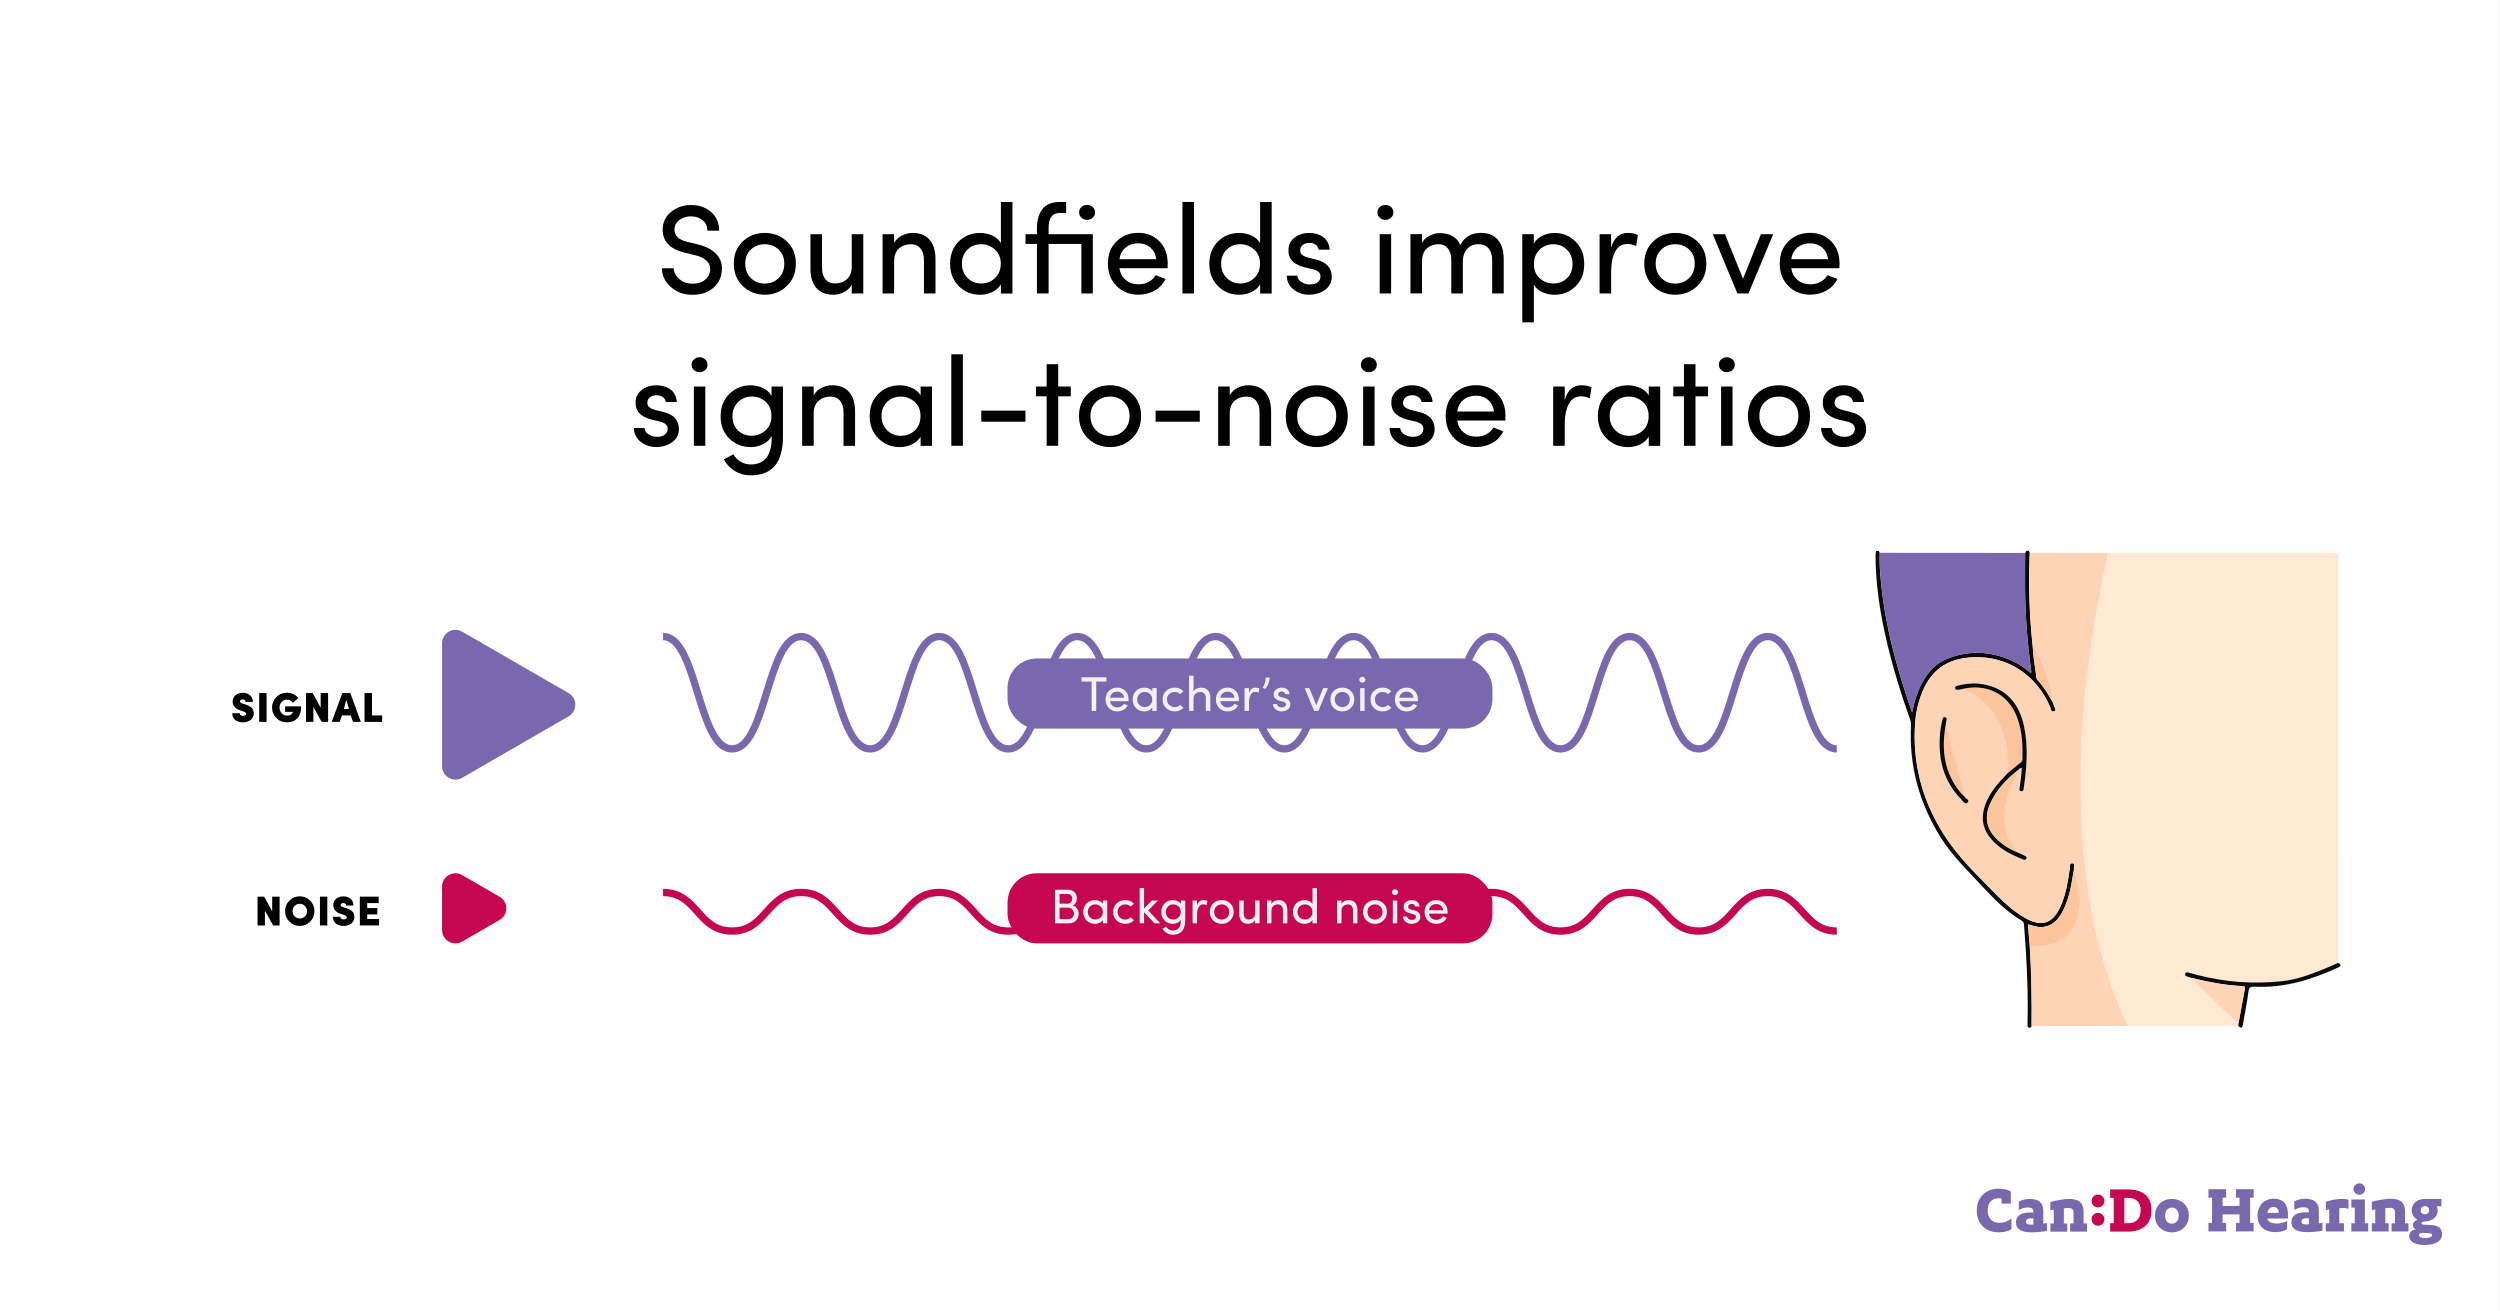 <?xml version="1.0" encoding="UTF-8"?>
<svg xmlns="http://www.w3.org/2000/svg" id="Layer_2" data-name="Layer 2" viewBox="0 0 1024.03 537">
  <rect x="0" y="0" width="1024.03" height="537" fill="#333333" stroke="none"/>
  <defs>
    <style>
      .cls-1 {
        fill: #000;
      }

      .cls-1, .cls-2, .cls-3, .cls-4, .cls-5, .cls-6, .cls-7, .cls-8, .cls-9 {
        stroke-width: 0px;
      }

      .cls-10 {
        stroke: #c60651;
      }

      .cls-10, .cls-11 {
        fill: none;
        stroke-miterlimit: 10;
        stroke-width: 3px;
      }

      .cls-2 {
        fill: #fcc59e;
      }

      .cls-3 {
        fill: #c60651;
      }

      .cls-4 {
        fill: #f1f1f2;
      }

      .cls-5 {
        fill: #7a68ae;
      }

      .cls-11 {
        stroke: #7a68ae;
      }

      .cls-6 {
        fill: #fff;
      }

      .cls-7 {
        fill: #0c0b0b;
      }

      .cls-8 {
        fill: #fdd4b6;
      }

      .cls-9 {
        fill: #feead2;
      }
    </style>
  </defs>
  <g id="Layer_1-2" data-name="Layer 1">
    <rect class="cls-6" width="1024" height="537"></rect>
    <path class="cls-3" d="M204.66,367.32l-15.37-8.87c-3.65-2.11-8.22.53-8.22,4.75v17.74c0,4.22,4.57,6.85,8.22,4.75l15.37-8.87c3.65-2.11,3.65-7.38,0-9.49Z"></path>
    <g>
      <path class="cls-1" d="M95.13,292.13h3.06c.05.72.49,1.08,1.32,1.08.4,0,.72-.07.97-.22.25-.15.37-.35.37-.62,0-.36-.37-.67-1.1-.94l-1.36-.48c-1.13-.36-1.93-.87-2.4-1.52-.47-.65-.7-1.32-.7-2,0-1.09.39-1.98,1.17-2.65.78-.67,1.78-1.01,2.99-1.01s2.2.33,2.96,1c.76.67,1.14,1.59,1.14,2.76h-3.02c0-.68-.37-1.02-1.12-1.02-.35,0-.62.07-.82.22-.2.15-.3.35-.3.6,0,.35.34.63,1.02.84l1.32.42c.61.19,1.14.42,1.59.7.45.28.78.54.99.78.21.24.38.52.49.83.11.31.18.55.2.72.02.17.03.36.03.59,0,.64-.14,1.21-.41,1.7-.27.49-.63.88-1.07,1.15s-.91.48-1.41.61c-.5.13-1.01.2-1.53.2-1.33,0-2.4-.33-3.19-1-.79-.67-1.19-1.58-1.19-2.74Z"></path>
      <path class="cls-1" d="M106.17,295.69v-11.8h3.02v11.8h-3.02Z"></path>
      <path class="cls-1" d="M122.19,285.93l-2.24,1.9c-.64-.84-1.45-1.26-2.44-1.26-.84,0-1.55.32-2.14.95-.59.63-.88,1.4-.88,2.31s.29,1.65.88,2.31c.59.66,1.3.99,2.14.99,1.33,0,2.16-.51,2.48-1.54h-3.2v-2.26h6.56c0,2.2-.53,3.84-1.58,4.92-1.05,1.08-2.47,1.62-4.26,1.62s-3.15-.59-4.32-1.77c-1.17-1.18-1.76-2.6-1.76-4.27s.59-3.13,1.76-4.31c1.17-1.18,2.61-1.77,4.32-1.77.96,0,1.85.19,2.66.58.81.39,1.49.92,2.02,1.6Z"></path>
      <path class="cls-1" d="M131.35,289.87v-5.98h3.04v11.8h-2.64l-3.38-6.04v6.04h-3.02v-11.8h2.72l3.28,5.98Z"></path>
      <path class="cls-1" d="M144.61,295.69l-.98-2.66h-3.54l-.96,2.66h-3.24l4.32-11.8h3.28l4.32,11.8h-3.2ZM141.83,286.69l-1,3.72h2.12l-1.12-3.72Z"></path>
      <path class="cls-1" d="M156.53,293.05v2.64h-7.22v-11.8h3.06v9.16h4.16Z"></path>
    </g>
    <g>
      <path class="cls-1" d="M111.49,373.26v-5.98h3.04v11.8h-2.64l-3.38-6.04v6.04h-3.02v-11.8h2.72l3.28,5.98Z"></path>
      <path class="cls-1" d="M116.77,373.22c0-1.68.59-3.11,1.76-4.3,1.17-1.19,2.59-1.78,4.26-1.78s3.1.59,4.27,1.78c1.17,1.19,1.75,2.62,1.75,4.3s-.58,3.09-1.75,4.27-2.59,1.77-4.27,1.77-3.07-.59-4.25-1.77c-1.18-1.18-1.77-2.6-1.77-4.27ZM119.83,373.22c0,.83.29,1.53.86,2.12.57.59,1.27.88,2.1.88s1.53-.29,2.11-.88c.58-.59.87-1.29.87-2.12s-.29-1.54-.88-2.13c-.59-.59-1.29-.89-2.1-.89s-1.53.29-2.1.88c-.57.59-.86,1.3-.86,2.14Z"></path>
      <path class="cls-1" d="M131.05,379.08v-11.8h3.02v11.8h-3.02Z"></path>
      <path class="cls-1" d="M136.35,375.52h3.06c.05.72.49,1.08,1.32,1.08.4,0,.72-.07.97-.22.25-.15.37-.35.37-.62,0-.36-.37-.67-1.1-.94l-1.36-.48c-1.13-.36-1.93-.87-2.4-1.52-.47-.65-.7-1.32-.7-2,0-1.09.39-1.98,1.17-2.65.78-.67,1.78-1.01,2.99-1.01s2.2.33,2.96,1c.76.67,1.14,1.59,1.14,2.76h-3.02c0-.68-.37-1.02-1.12-1.02-.35,0-.62.07-.82.22-.2.15-.3.35-.3.6,0,.35.34.63,1.02.84l1.32.42c.61.19,1.14.42,1.59.7.45.28.78.54.99.78.21.24.38.52.49.83.11.31.18.55.2.72.02.17.03.36.03.59,0,.64-.14,1.21-.41,1.7-.27.49-.63.88-1.07,1.15s-.91.48-1.41.61c-.5.13-1.01.2-1.53.2-1.33,0-2.4-.33-3.19-1-.79-.67-1.19-1.58-1.19-2.74Z"></path>
      <path class="cls-1" d="M155.27,376.44v2.64h-7.88v-11.8h7.72v2.64h-4.7v2.04h4.14v2.6h-4.14v1.88h4.86Z"></path>
    </g>
    <g>
      <path class="cls-1" d="M275.97,109.86c.03,1.63.78,3.09,2.24,4.39,1.46,1.3,3.28,1.95,5.46,1.95s3.83-.5,5.04-1.51c1.21-1,1.94-2.25,2.18-3.74.14-1.77-.37-3.17-1.53-4.21-1.16-1.04-2.68-1.77-4.55-2.18l-4.63-1.14c-5.82-1.49-8.74-4.61-8.74-9.36,0-2.95,1.14-5.36,3.43-7.25,2.29-1.89,5.01-2.83,8.16-2.83,3.33,0,6.08.96,8.27,2.89,2.18,1.92,3.28,4.46,3.28,7.62h-4.84c0-1.77-.63-3.19-1.9-4.26-1.27-1.07-2.89-1.61-4.86-1.61-1.8,0-3.37.5-4.71,1.51-1.33,1.01-2,2.31-2,3.9,0,2.5,1.7,4.16,5.1,4.99l4.68,1.14c3.4.87,5.93,2.25,7.59,4.16,1.66,1.91,2.32,4.26,1.98,7.07-.31,2.7-1.53,4.94-3.67,6.71-2.13,1.77-4.9,2.65-8.29,2.65-3.57,0-6.55-1.08-8.94-3.25-2.39-2.17-3.59-4.71-3.59-7.62h4.84Z"></path>
      <path class="cls-1" d="M322.28,117.17c-2.48,2.38-5.49,3.56-9.02,3.56s-6.53-1.18-9-3.54c-2.46-2.36-3.69-5.42-3.69-9.2s1.22-6.78,3.67-9.1c2.44-2.32,5.45-3.48,9.02-3.48s6.59,1.16,9.05,3.48c2.46,2.32,3.69,5.36,3.69,9.1s-1.24,6.8-3.72,9.18ZM307.56,113.89c1.54,1.51,3.44,2.26,5.69,2.26s4.15-.75,5.69-2.26c1.54-1.51,2.31-3.48,2.31-5.9s-.77-4.32-2.31-5.77c-1.54-1.46-3.44-2.18-5.69-2.18s-4.15.73-5.69,2.18c-1.54,1.46-2.31,3.38-2.31,5.77s.77,4.39,2.31,5.9Z"></path>
      <path class="cls-1" d="M348.88,109.03v-13.1h4.73v24.28h-4.73v-3.64c-.69,1.35-1.75,2.38-3.17,3.09-1.42.71-2.88,1.07-4.37,1.07-3.02,0-5.34-.94-6.97-2.81-1.63-1.87-2.43-4.52-2.39-7.96v-14.04h4.73v13.73c0,2.01.47,3.59,1.4,4.73.94,1.14,2.24,1.72,3.9,1.72,1.94,0,3.57-.57,4.89-1.72,1.32-1.14,1.98-2.93,1.98-5.36Z"></path>
      <path class="cls-1" d="M366.24,107.11v13.1h-4.73v-24.28h4.73v3.64c.69-1.35,1.76-2.38,3.2-3.09,1.44-.71,2.9-1.07,4.39-1.07,3.02,0,5.33.94,6.94,2.81,1.61,1.87,2.42,4.52,2.42,7.96v14.04h-4.73v-13.73c0-2.01-.48-3.59-1.43-4.73-.95-1.14-2.26-1.72-3.93-1.72-1.91,0-3.53.58-4.86,1.74-1.33,1.16-2,2.94-2,5.33Z"></path>
      <path class="cls-1" d="M409.98,120.21v-3.74c-.8,1.35-1.98,2.4-3.54,3.15s-3.22,1.12-4.99,1.12c-3.43,0-6.34-1.18-8.71-3.54-2.38-2.36-3.56-5.41-3.56-9.15s1.18-6.83,3.54-9.15c2.36-2.32,5.25-3.48,8.68-3.48,1.84,0,3.53.36,5.07,1.07,1.54.71,2.71,1.74,3.51,3.09v-16.85h4.73v37.49h-4.73ZM407.56,113.89c1.58-1.47,2.37-3.44,2.37-5.9s-.81-4.4-2.44-5.82c-1.63-1.42-3.5-2.13-5.62-2.13-2.22,0-4.08.74-5.59,2.21-1.51,1.47-2.26,3.39-2.26,5.75s.75,4.3,2.26,5.82,3.37,2.29,5.59,2.29,4.12-.74,5.69-2.21Z"></path>
      <path class="cls-1" d="M442.94,120.21v-20.28h-13.42v20.28h-4.78v-20.28h-4.68v-4h4.68v-2.44c0-3.36.76-6,2.29-7.9,1.52-1.91,3.87-2.86,7.02-2.86h2.65v4.52h-2.65c-3.09,0-4.59,2.08-4.52,6.24v2.44h18.1v24.28h-4.68ZM442.97,89.17c-.64-.59-.96-1.32-.96-2.18s.32-1.59.96-2.18c.64-.59,1.41-.88,2.31-.88s1.67.29,2.31.88c.64.59.96,1.32.96,2.18s-.32,1.59-.96,2.18c-.64.59-1.41.88-2.31.88s-1.67-.29-2.31-.88Z"></path>
      <path class="cls-1" d="M478.3,107.99c0,.9-.02,1.53-.05,1.87h-19.71c.28,2.01,1.14,3.61,2.57,4.81,1.44,1.2,3.2,1.79,5.28,1.79,1.49,0,2.86-.33,4.11-.99,1.25-.66,2.2-1.58,2.86-2.76.45.17,1.14.44,2.08.81s1.59.62,1.98.75c-1.01,2.08-2.51,3.67-4.52,4.78-2.01,1.11-4.23,1.66-6.66,1.66-3.54,0-6.49-1.18-8.87-3.54-2.38-2.36-3.56-5.42-3.56-9.2s1.19-6.82,3.56-9.13c2.37-2.3,5.33-3.46,8.87-3.46s6.39,1.15,8.66,3.46c2.27,2.31,3.41,5.35,3.41,9.13ZM458.54,106.17h15.08c-.28-2.01-1.08-3.6-2.42-4.76-1.33-1.16-2.99-1.74-4.97-1.74s-3.77.58-5.17,1.74c-1.4,1.16-2.25,2.75-2.52,4.76Z"></path>
      <path class="cls-1" d="M484.34,82.72h4.73v37.49h-4.73v-37.49Z"></path>
      <path class="cls-1" d="M516.16,120.21v-3.74c-.8,1.35-1.97,2.4-3.54,3.15-1.56.75-3.22,1.12-4.99,1.12-3.43,0-6.34-1.18-8.71-3.54-2.38-2.36-3.56-5.41-3.56-9.15s1.18-6.83,3.54-9.15c2.36-2.32,5.25-3.48,8.68-3.48,1.84,0,3.53.36,5.07,1.07,1.54.71,2.71,1.74,3.51,3.09v-16.85h4.73v37.49h-4.73ZM513.74,113.89c1.58-1.47,2.37-3.44,2.37-5.9s-.81-4.4-2.45-5.82c-1.63-1.42-3.5-2.13-5.62-2.13-2.22,0-4.08.74-5.59,2.21-1.51,1.47-2.26,3.39-2.26,5.75s.75,4.3,2.26,5.82,3.37,2.29,5.59,2.29,4.12-.74,5.69-2.21Z"></path>
      <path class="cls-1" d="M534.31,109.5c-2.32-.62-4.04-1.56-5.15-2.81-1.11-1.25-1.56-2.95-1.35-5.1.17-1.77,1.07-3.24,2.7-4.42,1.63-1.18,3.54-1.77,5.72-1.77s4.17.56,5.75,1.69c1.58,1.13,2.47,2.85,2.68,5.17h-4.52c-.14-.87-.56-1.54-1.27-2.03-.71-.49-1.55-.73-2.52-.73-.9,0-1.69.2-2.37.6s-1.1.93-1.27,1.59c-.21.76-.19,1.4.05,1.92.38.8,1.33,1.42,2.86,1.87l3.59.88c4.19,1.04,6.29,3.4,6.29,7.07,0,2.18-.91,3.94-2.73,5.28-1.82,1.33-4.05,2-6.68,2-2.32,0-4.39-.71-6.21-2.13-1.82-1.42-2.76-3.31-2.83-5.67h4.32c.21,1.28.87,2.2,1.98,2.76,1.07.66,2.36.94,3.85.83,1.11-.07,1.99-.4,2.65-.99.66-.59,1.01-1.32,1.04-2.18.03-.83-.24-1.49-.83-1.98-.59-.49-1.39-.85-2.39-1.09l-3.33-.78Z"></path>
      <path class="cls-1" d="M565.17,89.17c-.64-.59-.96-1.32-.96-2.18s.32-1.59.96-2.18c.64-.59,1.41-.88,2.31-.88s1.67.29,2.31.88c.64.59.96,1.32.96,2.18s-.32,1.59-.96,2.18c-.64.59-1.41.88-2.31.88s-1.67-.29-2.31-.88ZM569.82,120.21v-24.28h-4.68v24.28h4.68Z"></path>
      <path class="cls-1" d="M605.65,100.03c-1.98-.03-3.54.62-4.71,1.95-1.16,1.33-1.74,3.04-1.74,5.12v13.1h-4.73v-13.78c0-1.98-.48-3.54-1.43-4.68-.95-1.14-2.23-1.72-3.82-1.72-1.87,0-3.47.59-4.78,1.77-1.32,1.18-1.98,2.95-1.98,5.3v13.1h-4.73v-24.28h4.73v3.64c.59-1.21,1.55-2.17,2.89-2.86,1.33-.69,2.61-1.09,3.82-1.2.94-.03,1.82.02,2.65.16,3.08.49,5.2,2.06,6.34,4.73,1.73-3.33,4.54-4.99,8.42-4.99,3.02,0,5.33.94,6.94,2.81s2.42,4.52,2.42,7.96v14.04h-4.73v-13.73c0-2.01-.49-3.59-1.48-4.73-.99-1.14-2.35-1.72-4.08-1.72Z"></path>
      <path class="cls-1" d="M628.27,95.93v3.8c.8-1.35,1.98-2.41,3.54-3.17,1.56-.76,3.21-1.14,4.94-1.14,3.4,0,6.27,1.18,8.63,3.54s3.54,5.43,3.54,9.2-1.17,6.78-3.51,9.1c-2.34,2.32-5.23,3.48-8.66,3.48-1.77,0-3.43-.36-4.99-1.07s-2.72-1.74-3.48-3.09v15.44h-4.73v-36.09h4.73ZM628.32,108.2c0,2.46.8,4.39,2.39,5.8,1.59,1.4,3.45,2.11,5.56,2.11,2.25,0,4.12-.73,5.62-2.18s2.24-3.36,2.24-5.72-.75-4.35-2.26-5.88-3.37-2.29-5.59-2.29-4.1.74-5.64,2.21c-1.54,1.47-2.31,3.46-2.31,5.95Z"></path>
      <path class="cls-1" d="M659.94,111.37v8.84h-4.73v-24.28h4.73v5.46c1.18-3.99,3.43-5.98,6.76-5.98,1.91,0,3.31.31,4.21.94l-.73,4.42c-1.14-.55-2.34-.83-3.59-.83-2.22,0-3.88,1.05-4.99,3.15-1.11,2.1-1.66,4.86-1.66,8.29Z"></path>
      <path class="cls-1" d="M695.22,117.17c-2.48,2.38-5.49,3.56-9.02,3.56s-6.54-1.18-9-3.54c-2.46-2.36-3.69-5.42-3.69-9.2s1.22-6.78,3.67-9.1,5.45-3.48,9.02-3.48,6.59,1.16,9.05,3.48c2.46,2.32,3.69,5.36,3.69,9.1s-1.24,6.8-3.72,9.18ZM680.5,113.89c1.54,1.51,3.44,2.26,5.69,2.26s4.15-.75,5.69-2.26c1.54-1.51,2.31-3.48,2.31-5.9s-.77-4.32-2.31-5.77c-1.54-1.46-3.44-2.18-5.69-2.18s-4.15.73-5.69,2.18c-1.54,1.46-2.31,3.38-2.31,5.77s.77,4.39,2.31,5.9Z"></path>
      <path class="cls-1" d="M701.59,95.93h4.99l7.38,18.25,7.33-18.25h5.04l-10.14,24.28h.05-4.58l-10.09-24.28Z"></path>
      <path class="cls-1" d="M753.49,107.99c0,.9-.02,1.53-.05,1.87h-19.71c.28,2.01,1.13,3.61,2.57,4.81,1.44,1.2,3.2,1.79,5.28,1.79,1.49,0,2.86-.33,4.11-.99s2.2-1.58,2.86-2.76c.45.17,1.14.44,2.08.81.94.36,1.59.62,1.98.75-1.01,2.08-2.51,3.67-4.52,4.78s-4.23,1.66-6.66,1.66c-3.54,0-6.49-1.18-8.87-3.54-2.38-2.36-3.56-5.42-3.56-9.2s1.19-6.82,3.56-9.13c2.37-2.3,5.33-3.46,8.87-3.46s6.39,1.15,8.66,3.46c2.27,2.31,3.41,5.35,3.41,9.13ZM733.73,106.17h15.08c-.28-2.01-1.08-3.6-2.42-4.76-1.33-1.16-2.99-1.74-4.97-1.74s-3.77.58-5.17,1.74c-1.4,1.16-2.25,2.75-2.52,4.76Z"></path>
      <path class="cls-1" d="M266.9,171.9c-2.32-.62-4.04-1.56-5.15-2.81-1.11-1.25-1.56-2.95-1.35-5.1.17-1.77,1.07-3.24,2.7-4.42,1.63-1.18,3.54-1.77,5.72-1.77s4.17.56,5.75,1.69c1.58,1.13,2.47,2.85,2.68,5.17h-4.52c-.14-.87-.56-1.54-1.27-2.03-.71-.49-1.55-.73-2.52-.73-.9,0-1.69.2-2.37.6-.68.4-1.1.93-1.27,1.59-.21.76-.19,1.4.05,1.92.38.8,1.33,1.42,2.86,1.87l3.59.88c4.19,1.04,6.29,3.4,6.29,7.07,0,2.18-.91,3.94-2.73,5.28-1.82,1.33-4.05,2-6.68,2-2.32,0-4.39-.71-6.21-2.13-1.82-1.42-2.77-3.31-2.83-5.67h4.32c.21,1.28.87,2.2,1.98,2.76,1.07.66,2.36.94,3.85.83,1.11-.07,1.99-.4,2.65-.99.66-.59,1-1.32,1.04-2.18.03-.83-.24-1.49-.83-1.98-.59-.49-1.39-.85-2.39-1.09l-3.33-.78Z"></path>
      <path class="cls-1" d="M284.24,151.57c-.64-.59-.96-1.32-.96-2.18s.32-1.59.96-2.18c.64-.59,1.41-.88,2.31-.88s1.67.29,2.31.88c.64.59.96,1.32.96,2.18s-.32,1.59-.96,2.18c-.64.59-1.41.88-2.31.88s-1.67-.29-2.31-.88ZM288.9,182.61v-24.28h-4.68v24.28h4.68Z"></path>
      <path class="cls-1" d="M300.44,186.09c.69,1.32,1.69,2.34,2.99,3.07s2.64,1.09,4.03,1.09c5.75,0,8.63-3.67,8.63-11.02,0-.07,0-.16-.03-.29-.02-.12-.03-.22-.03-.29-.69,1.39-1.85,2.48-3.46,3.28-1.61.8-3.3,1.2-5.07,1.2-3.43,0-6.34-1.16-8.74-3.48-2.39-2.32-3.59-5.36-3.59-9.1s1.2-6.85,3.59-9.2c2.39-2.36,5.3-3.54,8.74-3.54,1.77,0,3.44.38,5.02,1.14,1.58.76,2.75,1.82,3.51,3.17v-3.8h4.68v20.59c0,10.54-4.42,15.81-13.26,15.81-2.29,0-4.4-.57-6.34-1.72-1.94-1.14-3.48-2.76-4.63-4.84.24-.1.94-.47,2.08-1.09,1.14-.62,1.77-.95,1.87-.99ZM315.99,170.49c0-2.5-.78-4.46-2.34-5.9-1.56-1.44-3.47-2.16-5.72-2.16s-4.09.76-5.62,2.29c-1.53,1.53-2.29,3.45-2.29,5.77s.75,4.37,2.26,5.82,3.39,2.18,5.64,2.18c2.11,0,3.99-.73,5.62-2.18,1.63-1.46,2.44-3.4,2.44-5.82Z"></path>
      <path class="cls-1" d="M333.3,169.51v13.1h-4.73v-24.28h4.73v3.64c.69-1.35,1.76-2.38,3.2-3.09,1.44-.71,2.9-1.07,4.39-1.07,3.02,0,5.33.94,6.94,2.81,1.61,1.87,2.42,4.52,2.42,7.96v14.04h-4.73v-13.73c0-2.01-.48-3.59-1.43-4.73-.95-1.14-2.26-1.72-3.93-1.72-1.91,0-3.53.58-4.86,1.74-1.33,1.16-2,2.94-2,5.33Z"></path>
      <path class="cls-1" d="M377.09,182.61v-3.74c-.8,1.35-1.98,2.4-3.54,3.15-1.56.75-3.22,1.12-4.99,1.12-3.43,0-6.34-1.18-8.74-3.54-2.39-2.36-3.59-5.41-3.59-9.15s1.2-6.83,3.59-9.15c2.39-2.32,5.3-3.48,8.74-3.48,1.77,0,3.44.36,5.02,1.09,1.58.73,2.75,1.75,3.51,3.07v-3.64h4.68v24.28h-4.68ZM377.04,170.39c0-2.46-.81-4.4-2.44-5.82-1.63-1.42-3.5-2.13-5.62-2.13-2.25,0-4.13.74-5.64,2.21s-2.26,3.39-2.26,5.75.76,4.3,2.29,5.82c1.53,1.53,3.4,2.29,5.62,2.29s4.16-.73,5.72-2.18c1.56-1.46,2.34-3.43,2.34-5.93Z"></path>
      <path class="cls-1" d="M389.67,145.12h4.73v37.49h-4.73v-37.49Z"></path>
      <path class="cls-1" d="M401.94,168.21h18.1v4.52h-18.1v-4.52Z"></path>
      <path class="cls-1" d="M433.45,158.33h5.15v4h-5.15v20.28h-4.73v-20.28h-4.37v-4h4.37v-9.15h4.73v9.15Z"></path>
      <path class="cls-1" d="M463.69,179.57c-2.48,2.38-5.49,3.56-9.02,3.56s-6.53-1.18-9-3.54c-2.46-2.36-3.69-5.42-3.69-9.2s1.22-6.78,3.67-9.1c2.44-2.32,5.45-3.48,9.02-3.48s6.59,1.16,9.05,3.48c2.46,2.32,3.69,5.36,3.69,9.1s-1.24,6.8-3.72,9.18ZM448.98,176.29c1.54,1.51,3.44,2.26,5.69,2.26s4.15-.75,5.69-2.26c1.54-1.51,2.31-3.47,2.31-5.9s-.77-4.32-2.31-5.77c-1.54-1.46-3.44-2.18-5.69-2.18s-4.15.73-5.69,2.18c-1.54,1.46-2.31,3.38-2.31,5.77s.77,4.39,2.31,5.9Z"></path>
      <path class="cls-1" d="M473.34,168.21h18.1v4.52h-18.1v-4.52Z"></path>
      <path class="cls-1" d="M503.71,169.51v13.1h-4.73v-24.28h4.73v3.64c.69-1.35,1.76-2.38,3.2-3.09,1.44-.71,2.9-1.07,4.39-1.07,3.02,0,5.33.94,6.94,2.81,1.61,1.87,2.42,4.52,2.42,7.96v14.04h-4.73v-13.73c0-2.01-.48-3.59-1.43-4.73-.95-1.14-2.26-1.72-3.93-1.72-1.91,0-3.53.58-4.86,1.74-1.33,1.16-2,2.94-2,5.33Z"></path>
      <path class="cls-1" d="M548.35,179.57c-2.48,2.38-5.49,3.56-9.02,3.56s-6.54-1.18-9-3.54c-2.46-2.36-3.69-5.42-3.69-9.2s1.22-6.78,3.67-9.1c2.44-2.32,5.45-3.48,9.02-3.48s6.59,1.16,9.05,3.48c2.46,2.32,3.69,5.36,3.69,9.1s-1.24,6.8-3.72,9.18ZM533.63,176.29c1.54,1.51,3.44,2.26,5.69,2.26s4.15-.75,5.69-2.26c1.54-1.51,2.31-3.47,2.31-5.9s-.77-4.32-2.31-5.77c-1.54-1.46-3.44-2.18-5.69-2.18s-4.15.73-5.69,2.18c-1.54,1.46-2.31,3.38-2.31,5.77s.77,4.39,2.31,5.9Z"></path>
      <path class="cls-1" d="M558.38,151.57c-.64-.59-.96-1.32-.96-2.18s.32-1.59.96-2.18c.64-.59,1.41-.88,2.31-.88s1.67.29,2.31.88c.64.59.96,1.32.96,2.18s-.32,1.59-.96,2.18c-.64.59-1.41.88-2.31.88s-1.67-.29-2.31-.88ZM563.04,182.61v-24.28h-4.68v24.28h4.68Z"></path>
      <path class="cls-1" d="M576.45,171.9c-2.32-.62-4.04-1.56-5.15-2.81-1.11-1.25-1.56-2.95-1.35-5.1.17-1.77,1.07-3.24,2.7-4.42,1.63-1.18,3.54-1.77,5.72-1.77s4.17.56,5.75,1.69c1.58,1.13,2.47,2.85,2.68,5.17h-4.52c-.14-.87-.56-1.54-1.27-2.03s-1.55-.73-2.52-.73c-.9,0-1.69.2-2.37.6-.68.4-1.1.93-1.27,1.59-.21.76-.19,1.4.05,1.92.38.8,1.33,1.42,2.86,1.87l3.59.88c4.19,1.04,6.29,3.4,6.29,7.07,0,2.18-.91,3.94-2.73,5.28-1.82,1.33-4.05,2-6.68,2-2.32,0-4.39-.71-6.21-2.13-1.82-1.42-2.76-3.31-2.83-5.67h4.32c.21,1.28.87,2.2,1.98,2.76,1.07.66,2.36.94,3.85.83,1.11-.07,1.99-.4,2.65-.99.66-.59,1.01-1.32,1.04-2.18.03-.83-.24-1.49-.83-1.98s-1.39-.85-2.39-1.09l-3.33-.78Z"></path>
      <path class="cls-1" d="M616.65,170.39c0,.9-.02,1.53-.05,1.87h-19.71c.28,2.01,1.13,3.61,2.57,4.81,1.44,1.2,3.2,1.79,5.28,1.79,1.49,0,2.86-.33,4.11-.99,1.25-.66,2.2-1.58,2.86-2.76.45.17,1.14.44,2.08.81.94.36,1.59.62,1.98.75-1.01,2.08-2.51,3.68-4.52,4.78-2.01,1.11-4.23,1.66-6.66,1.66-3.54,0-6.49-1.18-8.87-3.54-2.38-2.36-3.56-5.42-3.56-9.2s1.19-6.82,3.56-9.13c2.37-2.3,5.33-3.46,8.87-3.46s6.39,1.15,8.66,3.46c2.27,2.31,3.41,5.35,3.41,9.13ZM596.89,168.57h15.08c-.28-2.01-1.08-3.6-2.42-4.76-1.33-1.16-2.99-1.74-4.97-1.74s-3.77.58-5.17,1.74c-1.4,1.16-2.25,2.75-2.52,4.76Z"></path>
      <path class="cls-1" d="M640.93,173.77v8.84h-4.73v-24.28h4.73v5.46c1.18-3.99,3.43-5.98,6.76-5.98,1.91,0,3.31.31,4.21.94l-.73,4.42c-1.14-.55-2.34-.83-3.59-.83-2.22,0-3.88,1.05-4.99,3.15s-1.66,4.86-1.66,8.29Z"></path>
      <path class="cls-1" d="M675.36,182.61v-3.74c-.8,1.35-1.98,2.4-3.54,3.15-1.56.75-3.22,1.12-4.99,1.12-3.43,0-6.34-1.18-8.74-3.54-2.39-2.36-3.59-5.41-3.59-9.15s1.2-6.83,3.59-9.15c2.39-2.32,5.3-3.48,8.74-3.48,1.77,0,3.44.36,5.02,1.09,1.58.73,2.75,1.75,3.51,3.07v-3.64h4.68v24.28h-4.68ZM675.3,170.39c0-2.46-.81-4.4-2.44-5.82-1.63-1.42-3.5-2.13-5.62-2.13-2.25,0-4.13.74-5.64,2.21-1.51,1.47-2.26,3.39-2.26,5.75s.76,4.3,2.29,5.82c1.53,1.53,3.4,2.29,5.62,2.29s4.16-.73,5.72-2.18c1.56-1.46,2.34-3.43,2.34-5.93Z"></path>
      <path class="cls-1" d="M694.49,158.33h5.15v4h-5.15v20.28h-4.73v-20.28h-4.37v-4h4.37v-9.15h4.73v9.15Z"></path>
      <path class="cls-1" d="M705.02,151.57c-.64-.59-.96-1.32-.96-2.18s.32-1.59.96-2.18c.64-.59,1.41-.88,2.31-.88s1.67.29,2.31.88c.64.59.96,1.32.96,2.18s-.32,1.59-.96,2.18c-.64.59-1.41.88-2.31.88s-1.67-.29-2.31-.88ZM709.67,182.61v-24.28h-4.68v24.28h4.68Z"></path>
      <path class="cls-1" d="M737.68,179.57c-2.48,2.38-5.49,3.56-9.02,3.56s-6.54-1.18-9-3.54c-2.46-2.36-3.69-5.42-3.69-9.2s1.22-6.78,3.67-9.1c2.44-2.32,5.45-3.48,9.02-3.48s6.59,1.16,9.05,3.48c2.46,2.32,3.69,5.36,3.69,9.1s-1.24,6.8-3.72,9.18ZM722.96,176.29c1.54,1.51,3.44,2.26,5.69,2.26s4.15-.75,5.69-2.26c1.54-1.51,2.31-3.47,2.31-5.9s-.77-4.32-2.31-5.77c-1.54-1.46-3.44-2.18-5.69-2.18s-4.15.73-5.69,2.18c-1.54,1.46-2.31,3.38-2.31,5.77s.77,4.39,2.31,5.9Z"></path>
      <path class="cls-1" d="M753.2,171.9c-2.32-.62-4.04-1.56-5.15-2.81-1.11-1.25-1.56-2.95-1.35-5.1.17-1.77,1.07-3.24,2.7-4.42,1.63-1.18,3.54-1.77,5.72-1.77s4.17.56,5.75,1.69c1.58,1.13,2.47,2.85,2.68,5.17h-4.52c-.14-.87-.56-1.54-1.27-2.03s-1.55-.73-2.52-.73c-.9,0-1.69.2-2.37.6-.68.4-1.1.93-1.27,1.59-.21.76-.19,1.4.05,1.92.38.8,1.33,1.42,2.86,1.87l3.59.88c4.19,1.04,6.29,3.4,6.29,7.07,0,2.18-.91,3.94-2.73,5.28-1.82,1.33-4.05,2-6.68,2-2.32,0-4.39-.71-6.21-2.13-1.82-1.42-2.76-3.31-2.83-5.67h4.32c.21,1.28.87,2.2,1.98,2.76,1.07.66,2.36.94,3.85.83,1.11-.07,1.99-.4,2.65-.99.66-.59,1.01-1.32,1.04-2.18.03-.83-.24-1.49-.83-1.98s-1.39-.85-2.39-1.09l-3.33-.78Z"></path>
    </g>
    <path class="cls-11" d="M271.6,260.75c14.14,0,14.14,46,28.28,46s14.14-46,28.28-46,14.14,46,28.28,46,14.14-46,28.28-46,14.14,46,28.28,46,14.14-46,28.28-46,14.14,46,28.28,46,14.14-46,28.28-46,14.14,46,28.28,46,14.14-46,28.28-46,14.14,46,28.28,46,14.14-46,28.28-46,14.14,46,28.28,46,14.14-46,28.28-46,14.14,46,28.29,46,14.14-46,28.29-46,14.14,46,28.29,46"></path>
    <path class="cls-10" d="M271.6,365.57c14.14,0,14.14,15.8,28.28,15.8s14.14-15.8,28.28-15.8,14.14,15.8,28.28,15.8,14.14-15.8,28.28-15.8,14.14,15.8,28.28,15.8,14.14-15.8,28.28-15.8,14.14,15.8,28.28,15.8,14.14-15.8,28.28-15.8,14.14,15.8,28.28,15.8,14.14-15.8,28.28-15.8,14.14,15.8,28.28,15.8,14.14-15.8,28.28-15.8,14.14,15.8,28.28,15.8,14.14-15.8,28.28-15.8,14.14,15.8,28.29,15.8,14.14-15.8,28.29-15.8,14.14,15.8,28.29,15.8"></path>
    <path class="cls-5" d="M232.92,283.92l-43.62-25.19c-3.65-2.11-8.22.53-8.22,4.75v50.37c0,4.22,4.57,6.85,8.22,4.75l43.62-25.19c3.65-2.11,3.65-7.38,0-9.49Z"></path>
    <rect class="cls-5" x="412.7" y="269.72" width="198.6" height="28.73" rx="12" ry="12"></rect>
    <rect class="cls-3" x="412.7" y="357.7" width="198.6" height="28.73" rx="12" ry="12"></rect>
    <g>
      <path class="cls-4" d="M441.08,368c0,1.48-.58,2.44-1.74,2.88.73.15,1.33.56,1.79,1.24.46.68.69,1.39.69,2.12,0,1.12-.37,2.06-1.1,2.83s-1.71,1.15-2.94,1.15h-5.64v-13.78h5.2c1.15,0,2.06.32,2.73.96.67.64,1.01,1.51,1.01,2.6ZM434.02,370.16h3.32c.59,0,1.04-.2,1.36-.6s.48-.9.48-1.5-.18-1.07-.55-1.4c-.37-.33-.86-.5-1.49-.5h-3.12v4ZM437.64,371.8h-3.62v4.68h3.68c.65,0,1.18-.22,1.59-.67.41-.45.61-.98.61-1.59s-.21-1.15-.64-1.66-.97-.76-1.62-.76Z"></path>
      <path class="cls-4" d="M451.74,378.22v-1.44c-.31.52-.76.92-1.36,1.21-.6.29-1.24.43-1.92.43-1.32,0-2.44-.45-3.36-1.36-.92-.91-1.38-2.08-1.38-3.52s.46-2.63,1.38-3.52c.92-.89,2.04-1.34,3.36-1.34.68,0,1.32.14,1.93.42s1.06.67,1.35,1.18v-1.4h1.8v9.34h-1.8ZM451.72,373.52c0-.95-.31-1.69-.94-2.24-.63-.55-1.35-.82-2.16-.82-.87,0-1.59.28-2.17.85s-.87,1.3-.87,2.21.29,1.65.88,2.24c.59.59,1.31.88,2.16.88s1.6-.28,2.2-.84c.6-.56.9-1.32.9-2.28Z"></path>
      <path class="cls-4" d="M457.4,377.05c-.96-.91-1.44-2.09-1.44-3.53s.48-2.61,1.44-3.5,2.13-1.34,3.5-1.34c1.48,0,2.68.5,3.6,1.5l-1.38,1.16c-.59-.59-1.33-.88-2.22-.88s-1.61.28-2.22.85c-.61.57-.92,1.3-.92,2.21s.31,1.67.92,2.26c.61.59,1.35.88,2.22.88s1.63-.31,2.22-.92l1.4,1.16c-.93,1.01-2.14,1.52-3.62,1.52-1.37,0-2.54-.46-3.5-1.37Z"></path>
      <path class="cls-4" d="M468.62,373.66v4.56h-1.8v-14.42h1.8v8.34l3.22-3.26h2.48l-4,4.04,4.96,5.3h-2.4l-4.26-4.56Z"></path>
      <path class="cls-4" d="M477.68,379.56c.27.51.65.9,1.15,1.18.5.28,1.02.42,1.55.42,2.21,0,3.32-1.41,3.32-4.24,0-.03,0-.06,0-.11,0-.05-.01-.08-.01-.11-.27.53-.71.95-1.33,1.26-.62.31-1.27.46-1.95.46-1.32,0-2.44-.45-3.36-1.34-.92-.89-1.38-2.06-1.38-3.5s.46-2.63,1.38-3.54c.92-.91,2.04-1.36,3.36-1.36.68,0,1.32.15,1.93.44.61.29,1.06.7,1.35,1.22v-1.46h1.8v7.92c0,4.05-1.7,6.08-5.1,6.08-.88,0-1.69-.22-2.44-.66-.75-.44-1.34-1.06-1.78-1.86.09-.04.36-.18.8-.42.44-.24.68-.37.72-.38ZM483.66,373.56c0-.96-.3-1.72-.9-2.27-.6-.55-1.33-.83-2.2-.83s-1.57.29-2.16.88c-.59.59-.88,1.33-.88,2.22s.29,1.68.87,2.24c.58.56,1.3.84,2.17.84.81,0,1.53-.28,2.16-.84.63-.56.94-1.31.94-2.24Z"></path>
      <path class="cls-4" d="M490.32,374.82v3.4h-1.82v-9.34h1.82v2.1c.45-1.53,1.32-2.3,2.6-2.3.73,0,1.27.12,1.62.36l-.28,1.7c-.44-.21-.9-.32-1.38-.32-.85,0-1.49.4-1.92,1.21s-.64,1.87-.64,3.19Z"></path>
      <path class="cls-4" d="M503.89,377.05c-.95.91-2.11,1.37-3.47,1.37s-2.51-.45-3.46-1.36c-.95-.91-1.42-2.09-1.42-3.54s.47-2.61,1.41-3.5,2.1-1.34,3.47-1.34,2.53.45,3.48,1.34,1.42,2.06,1.42,3.5-.48,2.62-1.43,3.53ZM498.23,375.79c.59.58,1.32.87,2.19.87s1.6-.29,2.19-.87c.59-.58.89-1.34.89-2.27s-.3-1.66-.89-2.22c-.59-.56-1.32-.84-2.19-.84s-1.6.28-2.19.84c-.59.56-.89,1.3-.89,2.22s.3,1.69.89,2.27Z"></path>
      <path class="cls-4" d="M514.12,373.92v-5.04h1.82v9.34h-1.82v-1.4c-.27.52-.67.92-1.22,1.19-.55.27-1.11.41-1.68.41-1.16,0-2.05-.36-2.68-1.08-.63-.72-.93-1.74-.92-3.06v-5.4h1.82v5.28c0,.77.18,1.38.54,1.82.36.44.86.66,1.5.66.75,0,1.37-.22,1.88-.66s.76-1.13.76-2.06Z"></path>
      <path class="cls-4" d="M520.8,373.18v5.04h-1.82v-9.34h1.82v1.4c.27-.52.68-.92,1.23-1.19.55-.27,1.12-.41,1.69-.41,1.16,0,2.05.36,2.67,1.08.62.72.93,1.74.93,3.06v5.4h-1.82v-5.28c0-.77-.18-1.38-.55-1.82-.37-.44-.87-.66-1.51-.66-.73,0-1.36.22-1.87.67-.51.45-.77,1.13-.77,2.05Z"></path>
      <path class="cls-4" d="M537.62,378.22v-1.44c-.31.52-.76.92-1.36,1.21-.6.29-1.24.43-1.92.43-1.32,0-2.44-.45-3.35-1.36-.91-.91-1.37-2.08-1.37-3.52s.45-2.63,1.36-3.52c.91-.89,2.02-1.34,3.34-1.34.71,0,1.36.14,1.95.41.59.27,1.04.67,1.35,1.19v-6.48h1.82v14.42h-1.82ZM536.69,375.79c.61-.57.91-1.32.91-2.27s-.31-1.69-.94-2.24c-.63-.55-1.35-.82-2.16-.82-.85,0-1.57.28-2.15.85s-.87,1.3-.87,2.21.29,1.65.87,2.24,1.3.88,2.15.88,1.58-.28,2.19-.85Z"></path>
      <path class="cls-4" d="M549.5,373.18v5.04h-1.82v-9.34h1.82v1.4c.27-.52.68-.92,1.23-1.19.55-.27,1.12-.41,1.69-.41,1.16,0,2.05.36,2.67,1.08.62.72.93,1.74.93,3.06v5.4h-1.82v-5.28c0-.77-.18-1.38-.55-1.82-.37-.44-.87-.66-1.51-.66-.73,0-1.36.22-1.87.67-.51.45-.77,1.13-.77,2.05Z"></path>
      <path class="cls-4" d="M566.67,377.05c-.95.91-2.11,1.37-3.47,1.37s-2.51-.45-3.46-1.36c-.95-.91-1.42-2.09-1.42-3.54s.47-2.61,1.41-3.5c.94-.89,2.1-1.34,3.47-1.34s2.53.45,3.48,1.34c.95.89,1.42,2.06,1.42,3.5s-.48,2.62-1.43,3.53ZM561.01,375.79c.59.58,1.32.87,2.19.87s1.6-.29,2.19-.87c.59-.58.89-1.34.89-2.27s-.3-1.66-.89-2.22c-.59-.56-1.32-.84-2.19-.84s-1.6.28-2.19.84c-.59.56-.89,1.3-.89,2.22s.3,1.69.89,2.27Z"></path>
      <path class="cls-4" d="M570.53,366.28c-.25-.23-.37-.51-.37-.84s.12-.61.37-.84c.25-.23.54-.34.89-.34s.64.11.89.34c.25.23.37.51.37.84s-.12.61-.37.84c-.25.23-.54.34-.89.34s-.64-.11-.89-.34ZM572.32,378.22v-9.34h-1.8v9.34h1.8Z"></path>
      <path class="cls-4" d="M577.48,374.1c-.89-.24-1.55-.6-1.98-1.08-.43-.48-.6-1.13-.52-1.96.07-.68.41-1.25,1.04-1.7.63-.45,1.36-.68,2.2-.68s1.6.22,2.21.65c.61.43.95,1.1,1.03,1.99h-1.74c-.05-.33-.22-.59-.49-.78-.27-.19-.6-.28-.97-.28-.35,0-.65.08-.91.23-.26.15-.42.36-.49.61-.08.29-.07.54.02.74.15.31.51.55,1.1.72l1.38.34c1.61.4,2.42,1.31,2.42,2.72,0,.84-.35,1.52-1.05,2.03-.7.51-1.56.77-2.57.77-.89,0-1.69-.27-2.39-.82-.7-.55-1.06-1.27-1.09-2.18h1.66c.08.49.33.85.76,1.06.41.25.91.36,1.48.32.43-.03.77-.15,1.02-.38.25-.23.39-.51.4-.84.01-.32-.09-.57-.32-.76-.23-.19-.53-.33-.92-.42l-1.28-.3Z"></path>
      <path class="cls-4" d="M592.94,373.52c0,.35,0,.59-.02.72h-7.58c.11.77.44,1.39.99,1.85.55.46,1.23.69,2.03.69.57,0,1.1-.13,1.58-.38.48-.25.85-.61,1.1-1.06.17.07.44.17.8.31s.61.24.76.29c-.39.8-.97,1.41-1.74,1.84-.77.43-1.63.64-2.56.64-1.36,0-2.5-.45-3.41-1.36-.91-.91-1.37-2.09-1.37-3.54s.46-2.62,1.37-3.51,2.05-1.33,3.41-1.33,2.46.44,3.33,1.33,1.31,2.06,1.31,3.51ZM585.34,372.82h5.8c-.11-.77-.42-1.38-.93-1.83-.51-.45-1.15-.67-1.91-.67s-1.45.22-1.99.67c-.54.45-.86,1.06-.97,1.83Z"></path>
    </g>
    <g>
      <path class="cls-4" d="M442.97,277.42h10.24v1.76h-4.18v12.02h-1.88v-12.02h-4.18v-1.76Z"></path>
      <path class="cls-4" d="M462.27,286.5c0,.35,0,.59-.02.72h-7.58c.11.77.44,1.39.99,1.85s1.23.69,2.03.69c.57,0,1.1-.13,1.58-.38.48-.25.85-.61,1.1-1.06.17.07.44.17.8.31.36.14.61.24.76.29-.39.8-.97,1.41-1.74,1.84-.77.43-1.63.64-2.56.64-1.36,0-2.5-.45-3.41-1.36-.91-.91-1.37-2.09-1.37-3.54s.46-2.62,1.37-3.51c.91-.89,2.05-1.33,3.41-1.33s2.46.44,3.33,1.33c.87.89,1.31,2.06,1.31,3.51ZM454.67,285.8h5.8c-.11-.77-.42-1.38-.93-1.83-.51-.45-1.15-.67-1.91-.67s-1.45.22-1.99.67c-.54.45-.86,1.06-.97,1.83Z"></path>
      <path class="cls-4" d="M471.99,291.2v-1.44c-.31.52-.76.92-1.36,1.21-.6.29-1.24.43-1.92.43-1.32,0-2.44-.45-3.36-1.36-.92-.91-1.38-2.08-1.38-3.52s.46-2.63,1.38-3.52c.92-.89,2.04-1.34,3.36-1.34.68,0,1.32.14,1.93.42s1.06.67,1.35,1.18v-1.4h1.8v9.34h-1.8ZM471.97,286.5c0-.95-.31-1.69-.94-2.24-.63-.55-1.35-.82-2.16-.82-.87,0-1.59.28-2.17.85s-.87,1.3-.87,2.21.29,1.65.88,2.24c.59.59,1.31.88,2.16.88s1.6-.28,2.2-.84c.6-.56.9-1.32.9-2.28Z"></path>
      <path class="cls-4" d="M477.65,290.03c-.96-.91-1.44-2.09-1.44-3.53s.48-2.61,1.44-3.5,2.13-1.34,3.5-1.34c1.48,0,2.68.5,3.6,1.5l-1.38,1.16c-.59-.59-1.33-.88-2.22-.88s-1.61.28-2.22.85c-.61.57-.92,1.3-.92,2.21s.31,1.67.92,2.26c.61.59,1.35.88,2.22.88s1.63-.31,2.22-.92l1.4,1.16c-.93,1.01-2.14,1.52-3.62,1.52-1.37,0-2.54-.46-3.5-1.37Z"></path>
      <path class="cls-4" d="M488.89,286.16v5.04h-1.82v-14.42h1.82v6.48c.25-.52.68-.92,1.29-1.19.61-.27,1.2-.41,1.79-.41,1.17,0,2.1.36,2.78,1.09.68.73,1.01,1.74,1,3.05v5.4h-1.82v-5.28c0-.76-.2-1.36-.61-1.81-.41-.45-.94-.67-1.59-.67-.75,0-1.41.22-1.98.67-.57.45-.86,1.13-.86,2.05Z"></path>
      <path class="cls-4" d="M507.47,286.5c0,.35,0,.59-.02.72h-7.58c.11.77.44,1.39.99,1.85s1.23.69,2.03.69c.57,0,1.1-.13,1.58-.38.48-.25.85-.61,1.1-1.06.17.07.44.17.8.31.36.14.61.24.76.29-.39.8-.97,1.41-1.74,1.84-.77.43-1.63.64-2.56.64-1.36,0-2.5-.45-3.41-1.36-.91-.91-1.37-2.09-1.37-3.54s.46-2.62,1.37-3.51c.91-.89,2.05-1.33,3.41-1.33s2.46.44,3.33,1.33c.87.89,1.31,2.06,1.31,3.51ZM499.87,285.8h5.8c-.11-.77-.42-1.38-.93-1.83-.51-.45-1.15-.67-1.91-.67s-1.45.22-1.99.67c-.54.45-.86,1.06-.97,1.83Z"></path>
      <path class="cls-4" d="M511.61,287.8v3.4h-1.82v-9.34h1.82v2.1c.45-1.53,1.32-2.3,2.6-2.3.73,0,1.27.12,1.62.36l-.28,1.7c-.44-.21-.9-.32-1.38-.32-.85,0-1.49.4-1.92,1.21s-.64,1.87-.64,3.19Z"></path>
      <path class="cls-4" d="M518.23,282.12l-1.06-.38c.85-1.21,1.27-2.62,1.26-4.22h1.66c-.08,1.07-.3,2.01-.66,2.83-.36.82-.76,1.41-1.2,1.77Z"></path>
      <path class="cls-4" d="M524.23,287.08c-.89-.24-1.55-.6-1.98-1.08-.43-.48-.6-1.13-.52-1.96.07-.68.41-1.25,1.04-1.7.63-.45,1.36-.68,2.2-.68s1.6.22,2.21.65c.61.43.95,1.1,1.03,1.99h-1.74c-.05-.33-.22-.59-.49-.78-.27-.19-.6-.28-.97-.28-.35,0-.65.08-.91.23-.26.15-.42.36-.49.61-.08.29-.07.54.02.74.15.31.51.55,1.1.72l1.38.34c1.61.4,2.42,1.31,2.42,2.72,0,.84-.35,1.52-1.05,2.03-.7.51-1.56.77-2.57.77-.89,0-1.69-.27-2.39-.82-.7-.55-1.06-1.27-1.09-2.18h1.66c.08.49.33.85.76,1.06.41.25.91.36,1.48.32.43-.03.77-.15,1.02-.38.25-.23.39-.51.4-.84.01-.32-.09-.57-.32-.76-.23-.19-.53-.33-.92-.42l-1.28-.3Z"></path>
      <path class="cls-4" d="M534.41,281.86h1.92l2.84,7.02,2.82-7.02h1.94l-3.9,9.34h.02-1.76l-3.88-9.34Z"></path>
      <path class="cls-4" d="M553.3,290.03c-.95.91-2.11,1.37-3.47,1.37s-2.51-.45-3.46-1.36c-.95-.91-1.42-2.09-1.42-3.54s.47-2.61,1.41-3.5c.94-.89,2.1-1.34,3.47-1.34s2.53.45,3.48,1.34c.95.89,1.42,2.06,1.42,3.5s-.48,2.62-1.43,3.53ZM547.64,288.77c.59.58,1.32.87,2.19.87s1.6-.29,2.19-.87c.59-.58.89-1.34.89-2.27s-.3-1.66-.89-2.22c-.59-.56-1.32-.84-2.19-.84s-1.6.28-2.19.84c-.59.56-.89,1.3-.89,2.22s.3,1.69.89,2.27Z"></path>
      <path class="cls-4" d="M557.16,279.26c-.25-.23-.37-.51-.37-.84s.12-.61.37-.84c.25-.23.54-.34.89-.34s.64.11.89.34.37.51.37.84-.12.61-.37.84c-.25.23-.54.34-.89.34s-.64-.11-.89-.34ZM558.95,291.2v-9.34h-1.8v9.34h1.8Z"></path>
      <path class="cls-4" d="M562.81,290.03c-.96-.91-1.44-2.09-1.44-3.53s.48-2.61,1.44-3.5,2.13-1.34,3.5-1.34c1.48,0,2.68.5,3.6,1.5l-1.38,1.16c-.59-.59-1.33-.88-2.22-.88s-1.61.28-2.22.85c-.61.57-.92,1.3-.92,2.21s.31,1.67.92,2.26c.61.59,1.35.88,2.22.88s1.63-.31,2.22-.92l1.4,1.16c-.93,1.01-2.14,1.52-3.62,1.52-1.37,0-2.54-.46-3.5-1.37Z"></path>
      <path class="cls-4" d="M580.79,286.5c0,.35,0,.59-.02.72h-7.58c.11.77.44,1.39.99,1.85.55.46,1.23.69,2.03.69.57,0,1.1-.13,1.58-.38.48-.25.85-.61,1.1-1.06.17.07.44.17.8.31s.61.24.76.29c-.39.8-.97,1.41-1.74,1.84-.77.43-1.63.64-2.56.64-1.36,0-2.5-.45-3.41-1.36-.91-.91-1.37-2.09-1.37-3.54s.46-2.62,1.37-3.51,2.05-1.33,3.41-1.33,2.46.44,3.33,1.33,1.31,2.06,1.31,3.51ZM573.19,285.8h5.8c-.11-.77-.42-1.38-.93-1.83-.51-.45-1.15-.67-1.91-.67s-1.45.22-1.99.67c-.54.45-.86,1.06-.97,1.83Z"></path>
    </g>
    <g>
      <path class="cls-7" d="M832.21,420.27c-.28.44-.56.92-1.18.68-.58-.23-.56-.79-.55-1.3.03-1.72.09-3.43.1-5.15.08-11.9-.57-23.76-1.52-35.62-.06-.73-.2-1.31-.91-1.73-6.07-3.63-11.04-8.56-15.8-13.69-6.09-6.56-12.62-12.78-17.4-20.43-8.82-14.11-13.08-29.47-12.17-46.17.05-.86-.18-1.62-.46-2.4-4.74-13.34-8.79-26.87-11.42-40.8-1.63-8.63-2.63-17.33-2.66-26.13,0-.62.13-1.24.2-1.87h1.14c.13.26.26.52.39.77-.18,3.95.1,7.89.48,11.8,1.03,10.82,3.16,21.45,6.01,31.94,1.95,7.16,4.14,14.24,6.76,21.65.62-2.81,1.15-5.23,2.02-7.54,2.49-6.6,6.26-12.23,13.12-14.77,9.36-3.46,18.59-2.6,27.46,1.95,2.19,1.12,4.15,2.62,6.1,4.3.08-.39.13-.52.12-.63-1.6-11.59-2.51-23.23-2.56-34.93-.02-4.58.03-9.15.04-13.73.17-.25.45-.46.34-.82.38,0,.76,0,1.14,0,.13.26.27.51.4.77-.58,12.75-.17,25.47,1.19,38.15.22,3.87.77,7.7,1.36,11.52.13.85,0,1.76.7,2.51,2.58,2.75,4.44,5.99,6.27,9.26.12.36.3.7.36,1.07.16.84,1.35,1.95.06,2.46-1.3.52-1.28-1.08-1.61-1.84-5.73-13.16-17.37-20.78-31.15-20.34-11.14.36-17.99,5.32-21.8,15.78-1.25,3.42-2.01,6.96-2.29,10.57-1.3,16.71,2.77,32.15,11.69,46.23,5.99,9.45,14.13,17.13,21.92,25.07,3.34,3.41,6.95,6.53,11.09,8.96,7.02,4.11,11.67,2.61,14.91-4.83,2.13-4.88,2.96-10.08,3.68-15.31.11-.82-.15-2.2,1.02-2.1,1.47.12.61,1.47.65,2.32,0,.12.06.24.09.36-.09.36-.21.71-.27,1.08-.88,5.63-1.85,11.25-4.6,16.34-1.69,3.14-4.03,5.52-7.79,6.02-2.12.28-4.07-.51-6.24-1.08.27,3.17.53,6.19.78,9.2.66,10.8.84,21.61.73,32.43Z"></path>
      <path class="cls-9" d="M916.84,420.27c-15.13-.01-30.26-.02-45.39-.04-.03-.19-.02-.39-.1-.56-3.7-7.87-6.81-15.97-9.27-24.32-2.45-8.32-4.47-16.73-5.87-25.29-.97-5.91-1.78-11.85-2.39-17.82-.65-6.29-1.27-12.59-1.36-18.9-.19-13.95-.39-27.91,1.06-41.83.37-3.58.43-7.2.86-10.77.77-6.45,1.71-12.88,2.59-19.31,1.19-8.76,2.92-17.42,4.69-26.08.61-2.96,1.63-5.85,1.79-8.9,30.84,0,61.67,0,92.51-.06,1.71,0,1.79.77,1.78,2.07-.02,55.31-.02,110.63-.03,165.94-1.57.68-3.12,1.38-4.7,2.03-5.93,2.45-11.92,4.79-18.35,5.46-11.6,1.22-23.09.41-34.4-2.51-1.35-.35-2.7-.72-4.04-1.08-.58-.16-1.03,0-1.18.61-.13.53.22.84.66,1,.71.25,1.45.46,2.17.68.03.73.62,1.08,1.06,1.5,4.65,4.54,9.3,9.09,13.99,13.59,1.27,1.22,2.67,2.29,4.01,3.43-.03.38-.06.76-.09,1.14Z"></path>
      <path class="cls-8" d="M863.44,226.46c-.16,3.05-1.18,5.94-1.79,8.9-1.77,8.66-3.5,17.32-4.69,26.08-.87,6.44-1.81,12.87-2.59,19.31-.43,3.57-.48,7.19-.86,10.77-1.45,13.92-1.25,27.88-1.06,41.83.09,6.3.71,12.6,1.36,18.9.61,5.97,1.42,11.9,2.39,17.82,1.4,8.56,3.42,16.97,5.87,25.29,2.46,8.35,5.56,16.44,9.27,24.32.08.17.07.37.1.56-13.08.01-26.16.02-39.24.04.11-10.82-.07-21.63-.73-32.43,1.89-.08,3.77-.04,5.67-.33,10.03-1.5,14.44-7.62,14.84-16.91.21-4.91-1.05-9.63-2.39-14.32-.03-.12-.09-.24-.09-.36-.04-.85.82-2.19-.65-2.32-1.18-.1-.91,1.29-1.02,2.1-.72,5.23-1.55,10.43-3.68,15.31-3.25,7.43-7.89,8.94-14.91,4.83-4.14-2.43-7.75-5.55-11.09-8.96-7.78-7.94-15.93-15.62-21.92-25.07-8.92-14.08-12.99-29.52-11.69-46.23.28-3.61,1.05-7.15,2.29-10.57,3.81-10.46,10.65-15.42,21.8-15.78,13.77-.44,25.42,7.18,31.15,20.34.33.76.31,2.35,1.61,1.84,1.29-.51.1-1.62-.06-2.46-.07-.37-.24-.71-.36-1.07-.51-4.73-1.64-9.32-3.44-13.72-1.36-3.32-2.61-6.71-4.89-9.56-1.36-12.69-1.77-25.41-1.19-38.15,10.67,0,21.34.02,32.02.03ZM796.91,297.36c.11-.69.16-1.39.34-2.05.19-.68.28-1.36-.53-1.54-.84-.19-1.01.59-1.15,1.2-.5,2.1-.84,4.22-.99,6.37-.69,9.84,1.56,18.72,8.65,25.96.72.73,1.6,2.41,2.62,1.5,1.32-1.19-.93-1.63-1.23-2.59.07-.57.05-1.11-.1-1.68-1.75-6.57-3.36-13.17-5.25-19.7-.72-2.5-.81-5.22-2.36-7.46ZM826.82,315.3c.31-.39.59-.82,1.33-.74-.13,2.66-.47,5.27-.87,7.88-.1.64-.37,1.53.68,1.66.92.11.92-.74,1.01-1.33,1.22-8.39,1.9-16.78.14-25.19-2.2-10.5-8.46-16.45-18.51-17.55-2.94-.32-5.83.1-8.68.79-.56.14-1.19.32-1.05,1.09.15.8.8.65,1.37.58.25-.03.5-.06.75-.09,4.38.8,7.78,3.42,10.76,6.41,3.86,3.89,6.05,8.8,7.43,14.12,1.18,4.55,1,9.16,1.18,13.76-3.42,3.5-6.7,7.1-8.67,11.67-2.06,4.78-2.2,9.49.89,13.91,3.49,5,8.73,7.56,14.18,9.76.54.22,1.02.2,1.28-.37.28-.62-.17-.94-.64-1.17-1.25-.6-2.52-1.16-3.78-1.74.18-1.08-.56-1.79-1.1-2.54-2.41-3.38-3.35-7.22-3.37-11.27-.02-4.28,1.12-8.35,2.59-12.35.92-2.49,2.66-4.62,3.09-7.3Z"></path>
      <path class="cls-7" d="M916.84,420.27c.03-.38.06-.76.09-1.14.86-4.72,1.72-9.44,2.6-14.15.18-.95-.38-1.03-1.08-1.06-6.98-.32-13.81-1.63-20.57-3.31-.72-.23-1.46-.43-2.17-.68-.45-.16-.79-.47-.66-1,.15-.62.6-.76,1.18-.61,1.35.36,2.69.73,4.04,1.08,11.32,2.92,22.8,3.73,34.4,2.51,6.43-.67,12.42-3.02,18.35-5.46,1.58-.65,3.13-1.35,4.7-2.03,1.43.65,1.25,1.31-.02,1.89-10.84,5-22.04,8.43-34.15,7.85-1.56-.07-2.31.17-2.55,1.99-.58,4.46-1.46,8.89-2.24,13.33-.3,1.69-.69,1.84-1.9.79Z"></path>
      <path class="cls-5" d="M769.98,226.44c17.82.01,35.64.02,53.47.04,2.03,0,4.06,0,6.09.01-.02,4.58-.07,9.16-.04,13.73.06,11.7.96,23.34,2.56,34.93.02.12-.04.24-.12.63-1.95-1.69-3.91-3.18-6.1-4.3-8.87-4.55-18.1-5.41-27.46-1.95-6.86,2.54-10.64,8.16-13.12,14.77-.87,2.31-1.4,4.72-2.02,7.54-2.63-7.41-4.82-14.49-6.76-21.65-2.85-10.49-4.98-21.12-6.01-31.94-.37-3.91-.66-7.85-.48-11.8Z"></path>
      <path class="cls-2" d="M849.59,356.28c1.34,4.68,2.6,9.41,2.39,14.32-.4,9.29-4.81,15.42-14.84,16.91-1.9.28-3.78.24-5.67.33-.26-3.01-.51-6.03-.78-9.2,2.17.58,4.12,1.37,6.24,1.08,3.76-.5,6.09-2.88,7.79-6.02,2.75-5.1,3.72-10.71,4.6-16.34.06-.36.18-.72.27-1.08Z"></path>
      <path class="cls-2" d="M832.62,264.59c2.28,2.86,3.53,6.24,4.89,9.56,1.8,4.4,2.93,8.99,3.44,13.72-1.83-3.26-3.7-6.51-6.27-9.26-.7-.74-.57-1.65-.7-2.51-.58-3.82-1.14-7.65-1.36-11.52Z"></path>
      <path class="cls-8" d="M897.87,400.61c6.77,1.67,13.59,2.99,20.57,3.31.71.03,1.26.11,1.08,1.06-.88,4.72-1.73,9.43-2.6,14.15-1.34-1.14-2.74-2.21-4.01-3.43-4.69-4.5-9.34-9.05-13.99-13.59-.44-.43-1.03-.78-1.06-1.5Z"></path>
      <path class="cls-2" d="M822.35,316.7c-.18-4.6,0-9.22-1.18-13.76-1.38-5.32-3.57-10.23-7.43-14.12-2.98-3-6.37-5.62-10.76-6.41.74-.16,1.46-.36,2.21-.49,9.97-1.68,18.02,3.12,21.3,12.67,1.83,5.31,2.05,10.81,1.92,16.35-.02.65-.29,1.02-.77,1.4-1.78,1.42-3.53,2.89-5.29,4.35Z"></path>
      <path class="cls-7" d="M822.35,316.7c1.76-1.45,3.5-2.92,5.29-4.35.48-.38.75-.76.77-1.4.14-5.54-.09-11.04-1.92-16.35-3.28-9.55-11.33-14.35-21.3-12.67-.74.12-1.47.32-2.21.49-.25.03-.5.06-.75.09-.57.07-1.22.22-1.37-.58-.14-.77.48-.95,1.05-1.09,2.85-.69,5.74-1.11,8.68-.79,10.05,1.1,16.31,7.05,18.51,17.55,1.76,8.4,1.09,16.8-.14,25.19-.08.58-.09,1.44-1.01,1.33-1.05-.13-.77-1.02-.68-1.66.41-2.61.75-5.22.87-7.88-.74-.09-1.02.35-1.33.74-4.77,3.7-8.88,7.98-11.44,13.52-2.79,6.01-1.71,11.03,3.2,15.47,2.08,1.88,4.43,3.39,7.03,4.48,1.26.58,2.53,1.14,3.78,1.74.47.22.92.54.64,1.17-.26.58-.75.59-1.28.37-5.45-2.2-10.68-4.76-14.18-9.76-3.09-4.42-2.95-9.13-.89-13.91,1.97-4.57,5.26-8.17,8.67-11.67Z"></path>
      <path class="cls-2" d="M825.6,348.76c-2.6-1.09-4.95-2.6-7.03-4.48-4.91-4.44-5.99-9.46-3.2-15.47,2.57-5.54,6.68-9.82,11.44-13.52-.43,2.69-2.17,4.81-3.09,7.3-1.47,4.01-2.62,8.07-2.59,12.35.02,4.05.96,7.89,3.37,11.27.53.75,1.28,1.46,1.1,2.54Z"></path>
      <path class="cls-2" d="M796.91,297.36c1.55,2.24,1.64,4.97,2.36,7.46,1.89,6.53,3.51,13.13,5.25,19.7.15.57.17,1.12.1,1.68-.45-.44-.95-.84-1.36-1.32-6.83-8.09-8.09-17.46-6.36-27.53Z"></path>
      <path class="cls-7" d="M796.91,297.36c-1.73,10.07-.47,19.44,6.36,27.53.4.48.9.88,1.36,1.32.3.96,2.55,1.41,1.23,2.59-1.02.91-1.9-.77-2.62-1.5-7.09-7.24-9.34-16.12-8.65-25.96.15-2.15.49-4.27.99-6.37.14-.61.31-1.39,1.15-1.2.81.18.72.86.53,1.54-.18.67-.24,1.37-.34,2.05Z"></path>
    </g>
    <g>
      <path class="cls-5" d="M904.61,490.58h1.46v10.36h-1.46v3.46h7.25v-3.46h-1.46v-3.52h6.93v3.52h-1.46v3.46h7.25v-3.46h-1.46v-10.36h1.46v-3.46h-7.25v3.46h1.46v3.38h-6.93v-3.38h1.46v-3.46h-7.25v3.46h0ZM937.18,499.14v-1.78c0-3.41-1.43-6.35-5.85-6.35-3.81,0-6.61,2.62-6.61,7.04,0,4.02,2.68,6.64,7.19,6.64,1.83,0,3.67-.35,4.92-1.16v-3.41c-1.31.67-2.68,1.05-4.42,1.05-1.57,0-3.35-.58-3.7-1.98v-.06h8.47ZM931.24,494.39c1.54,0,2.15,1.16,2.15,2.42h-4.66c.23-1.43,1.14-2.42,2.5-2.42h0ZM945.74,501.47c-.35.06-.99.06-1.19.06-1.19,0-1.83-.32-1.83-1.22s.64-1.31,1.92-1.31h1.11v2.47h0ZM945.74,496.58h-1.4c-3.58,0-5.73,1.25-5.73,4.02,0,3.14,2.62,4.1,6.46,4.1,2.1,0,4.4-.23,6.23-.58v-3.23l-1.48.23v-5.24c0-3.67-2.39-4.86-5.53-4.86-1.72,0-3.32.38-4.51,1.08v3.49c.99-.61,2.21-1.08,3.75-1.08,1.19,0,2.21.41,2.21,1.54v.52h0ZM952.69,495.65l1.4-.26v5.68h-1.4v3.35h7.42v-3.35h-1.89v-6.14c.44-.09.96-.15,1.4-.15.93,0,1.63.12,2.36.35v-3.73c-.81-.23-1.69-.32-2.79-.32-1.92,0-4.89.58-6.49,1.19v3.38h0ZM963.14,494.66h1.4v6.4h-1.4v3.35h6.93v-3.35h-1.4v-9.75h-5.53v3.35h0ZM966.4,489.39c1.28,0,2.39-1.05,2.39-2.33s-1.11-2.36-2.39-2.36-2.39,1.05-2.39,2.36,1.08,2.33,2.39,2.33h0ZM981.01,501.06h-1.4v3.35h6.93v-3.35h-1.4v-4.66c0-4.13-2.27-5.38-5.97-5.38-2.04,0-5.82.67-7.65,1.25v3.38l1.4-.26v5.68h-1.4v3.35h6.93v-3.35h-1.4v-6.17c.52-.09,1.28-.17,1.95-.17,1.43,0,2.01.7,2.01,1.86v4.48h0ZM998.54,495.88c0-.58-.15-1.19-.41-1.78h1.92v-3h-6.84c-3.26,0-5.36,2.04-5.36,4.63,0,1.66.87,3.09,2.36,3.9-1.11.41-1.86,1.11-1.86,2.07s.35,1.51,1.25,1.86c-1.54.2-2.77,1.19-2.77,2.71,0,2.53,2.74,3.7,6.4,3.7,4.37,0,7.1-1.75,7.1-4.4,0-2.18-1.43-3.64-4.31-3.78l-3.09-.15c-.7-.06-1.05-.17-1.05-.55,0-.47.49-.7,1.43-.76,3.17-.06,5.21-2.07,5.21-4.45h0ZM994.78,505.13c.96.09,1.46.26,1.46.84,0,.81-1.46,1.16-3,1.16-1.37,0-2.42-.47-2.42-1.19,0-.81.73-1.05,2.77-.9l1.19.09h0ZM995.01,495.73c0,.96-.7,1.66-1.75,1.66-.99,0-1.72-.7-1.72-1.66s.73-1.69,1.72-1.69c1.05,0,1.75.7,1.75,1.69h0Z"></path>
      <path class="cls-5" d="M882.69,497.94c0,4.07,3.03,6.84,6.93,6.84s6.96-2.77,6.96-6.84-3.03-6.84-6.96-6.84-6.93,2.77-6.93,6.84h0ZM892.41,497.94c0,2.07-1.16,3.29-2.79,3.29s-2.77-1.22-2.77-3.29,1.16-3.29,2.77-3.29,2.79,1.22,2.79,3.29h0Z"></path>
      <path class="cls-3" d="M856.73,499.45c0,1.46,1.16,2.62,2.62,2.62s2.65-1.16,2.65-2.62-1.19-2.65-2.65-2.65-2.62,1.19-2.62,2.65h0ZM856.73,491.94c0,1.46,1.16,2.62,2.62,2.62s2.65-1.16,2.65-2.62-1.19-2.65-2.65-2.65-2.62,1.19-2.62,2.65h0ZM864.35,504.49h7.13c5.7,0,9.81-2.68,9.81-8.82,0-5.73-3.75-8.47-9.75-8.47h-7.19v3.46h1.46v10.36h-1.46v3.46h0ZM870.15,490.66h1.54c3.11,0,5.15,1.69,5.15,5.01,0,3.61-1.98,5.36-5.15,5.36h-1.54v-10.36h0Z"></path>
      <path class="cls-5" d="M819.88,493.02h3.78v-5.01c-1.4-.81-3.26-1.11-5.04-1.11-5.36,0-8.91,3.67-8.91,8.94s3.46,8.94,8.91,8.94c1.78,0,3.61-.26,5.3-1.28v-4.42c-1.51,1.19-3.03,1.8-5.09,1.8-2.79,0-4.66-1.98-4.66-5.04s1.63-5.04,4.54-5.04c.32,0,.79.03,1.16.09v2.12h0ZM832.89,501.55c-.35.06-.99.06-1.19.06-1.19,0-1.83-.32-1.83-1.22s.64-1.31,1.92-1.31h1.11v2.47h0ZM832.89,496.66h-1.4c-3.58,0-5.73,1.25-5.73,4.02,0,3.14,2.62,4.1,6.46,4.1,2.1,0,4.4-.23,6.23-.58v-3.23l-1.48.23v-5.24c0-3.67-2.39-4.86-5.53-4.86-1.72,0-3.32.38-4.51,1.08v3.49c.99-.61,2.21-1.08,3.75-1.08,1.19,0,2.21.41,2.21,1.54v.52h0ZM849.34,501.14h-1.4v3.35h6.93v-3.35h-1.4v-4.66c0-4.13-2.27-5.38-5.97-5.38-2.04,0-5.82.67-7.65,1.25v3.38l1.4-.26v5.68h-1.4v3.35h6.93v-3.35h-1.4v-6.17c.52-.09,1.28-.17,1.95-.17,1.43,0,2.01.7,2.01,1.86v4.48h0Z"></path>
    </g>
  </g>
</svg>
